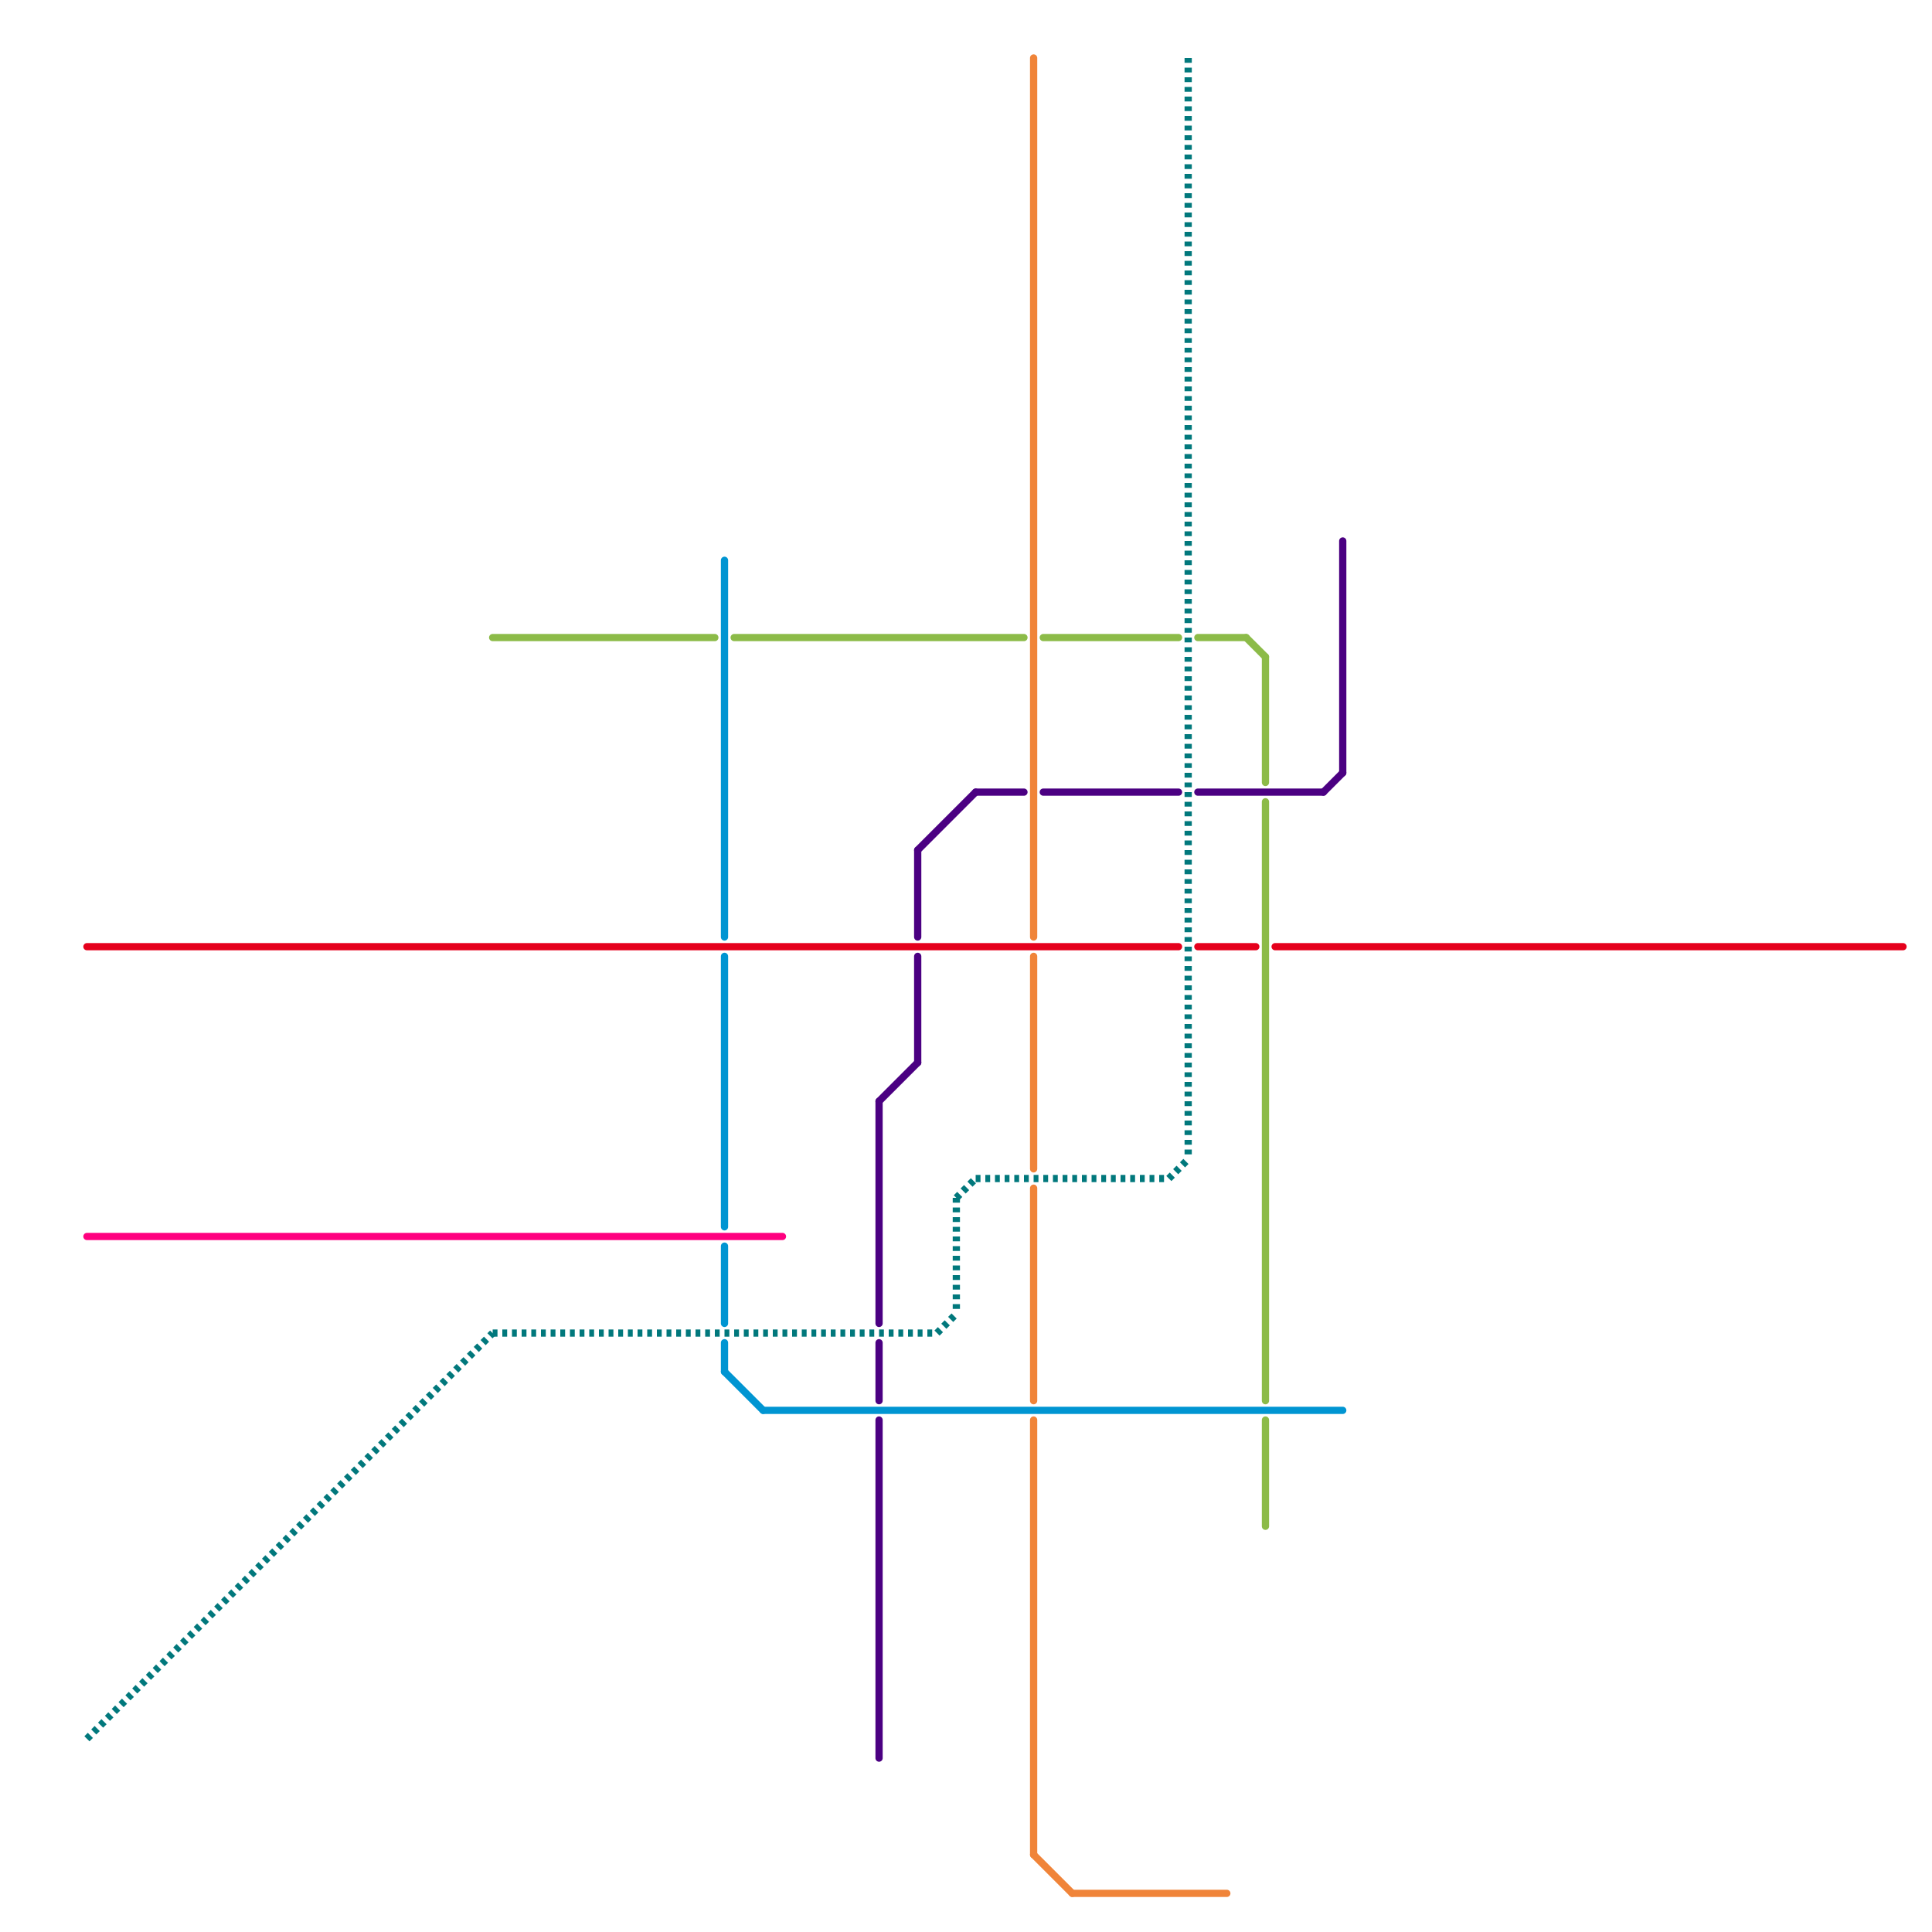 
<svg version="1.1" xmlns="http://www.w3.org/2000/svg" viewBox="0 0 200 200">
<style>text { font: 1px Helvetica; font-weight: 600; white-space: pre; dominant-baseline: central; } line { stroke-width: 0.75; fill: none; stroke-linecap: round; stroke-linejoin: round; } .c0 { stroke: #e5001c } .c1 { stroke: #f08439 } .c2 { stroke: #4b0082 } .c3 { stroke: #8cbb48 } .c4 { stroke: #01787c } .c5 { stroke: #0095d2 } .c6 { stroke: #ff007f } .w2 { stroke-width: .75; }.l2 { stroke-dasharray: .5 .5; stroke-linecap: butt; }</style><defs></defs><line class="c0 " x1="124" y1="98" x2="130" y2="98"/><line class="c0 " x1="9" y1="98" x2="122" y2="98"/><line class="c0 " x1="132" y1="98" x2="197" y2="98"/><line class="c1 " x1="107" y1="192" x2="111" y2="196"/><line class="c1 " x1="107" y1="147" x2="107" y2="192"/><line class="c1 " x1="107" y1="123" x2="107" y2="145"/><line class="c1 " x1="107" y1="99" x2="107" y2="121"/><line class="c1 " x1="107" y1="6" x2="107" y2="97"/><line class="c1 " x1="111" y1="196" x2="127" y2="196"/><line class="c2 " x1="91" y1="139" x2="91" y2="145"/><line class="c2 " x1="101" y1="82" x2="106" y2="82"/><line class="c2 " x1="139" y1="56" x2="139" y2="80"/><line class="c2 " x1="91" y1="114" x2="95" y2="110"/><line class="c2 " x1="95" y1="99" x2="95" y2="110"/><line class="c2 " x1="95" y1="88" x2="101" y2="82"/><line class="c2 " x1="124" y1="82" x2="137" y2="82"/><line class="c2 " x1="108" y1="82" x2="122" y2="82"/><line class="c2 " x1="91" y1="114" x2="91" y2="137"/><line class="c2 " x1="95" y1="88" x2="95" y2="97"/><line class="c2 " x1="91" y1="147" x2="91" y2="182"/><line class="c2 " x1="137" y1="82" x2="139" y2="80"/><line class="c3 " x1="108" y1="66" x2="122" y2="66"/><line class="c3 " x1="131" y1="68" x2="131" y2="81"/><line class="c3 " x1="131" y1="83" x2="131" y2="145"/><line class="c3 " x1="129" y1="66" x2="131" y2="68"/><line class="c3 " x1="131" y1="147" x2="131" y2="158"/><line class="c3 " x1="76" y1="66" x2="106" y2="66"/><line class="c3 " x1="51" y1="66" x2="74" y2="66"/><line class="c3 " x1="124" y1="66" x2="129" y2="66"/><line class="c4 l2" x1="51" y1="138" x2="97" y2="138"/><line class="c4 l2" x1="99" y1="124" x2="99" y2="136"/><line class="c4 l2" x1="99" y1="124" x2="101" y2="122"/><line class="c4 l2" x1="97" y1="138" x2="99" y2="136"/><line class="c4 l2" x1="101" y1="122" x2="121" y2="122"/><line class="c4 l2" x1="123" y1="6" x2="123" y2="120"/><line class="c4 l2" x1="121" y1="122" x2="123" y2="120"/><line class="c4 l2" x1="9" y1="180" x2="51" y2="138"/><line class="c5 " x1="79" y1="146" x2="139" y2="146"/><line class="c5 " x1="75" y1="142" x2="79" y2="146"/><line class="c5 " x1="75" y1="129" x2="75" y2="137"/><line class="c5 " x1="75" y1="99" x2="75" y2="127"/><line class="c5 " x1="75" y1="139" x2="75" y2="142"/><line class="c5 " x1="75" y1="58" x2="75" y2="97"/><line class="c6 " x1="9" y1="128" x2="81" y2="128"/>
</svg>
